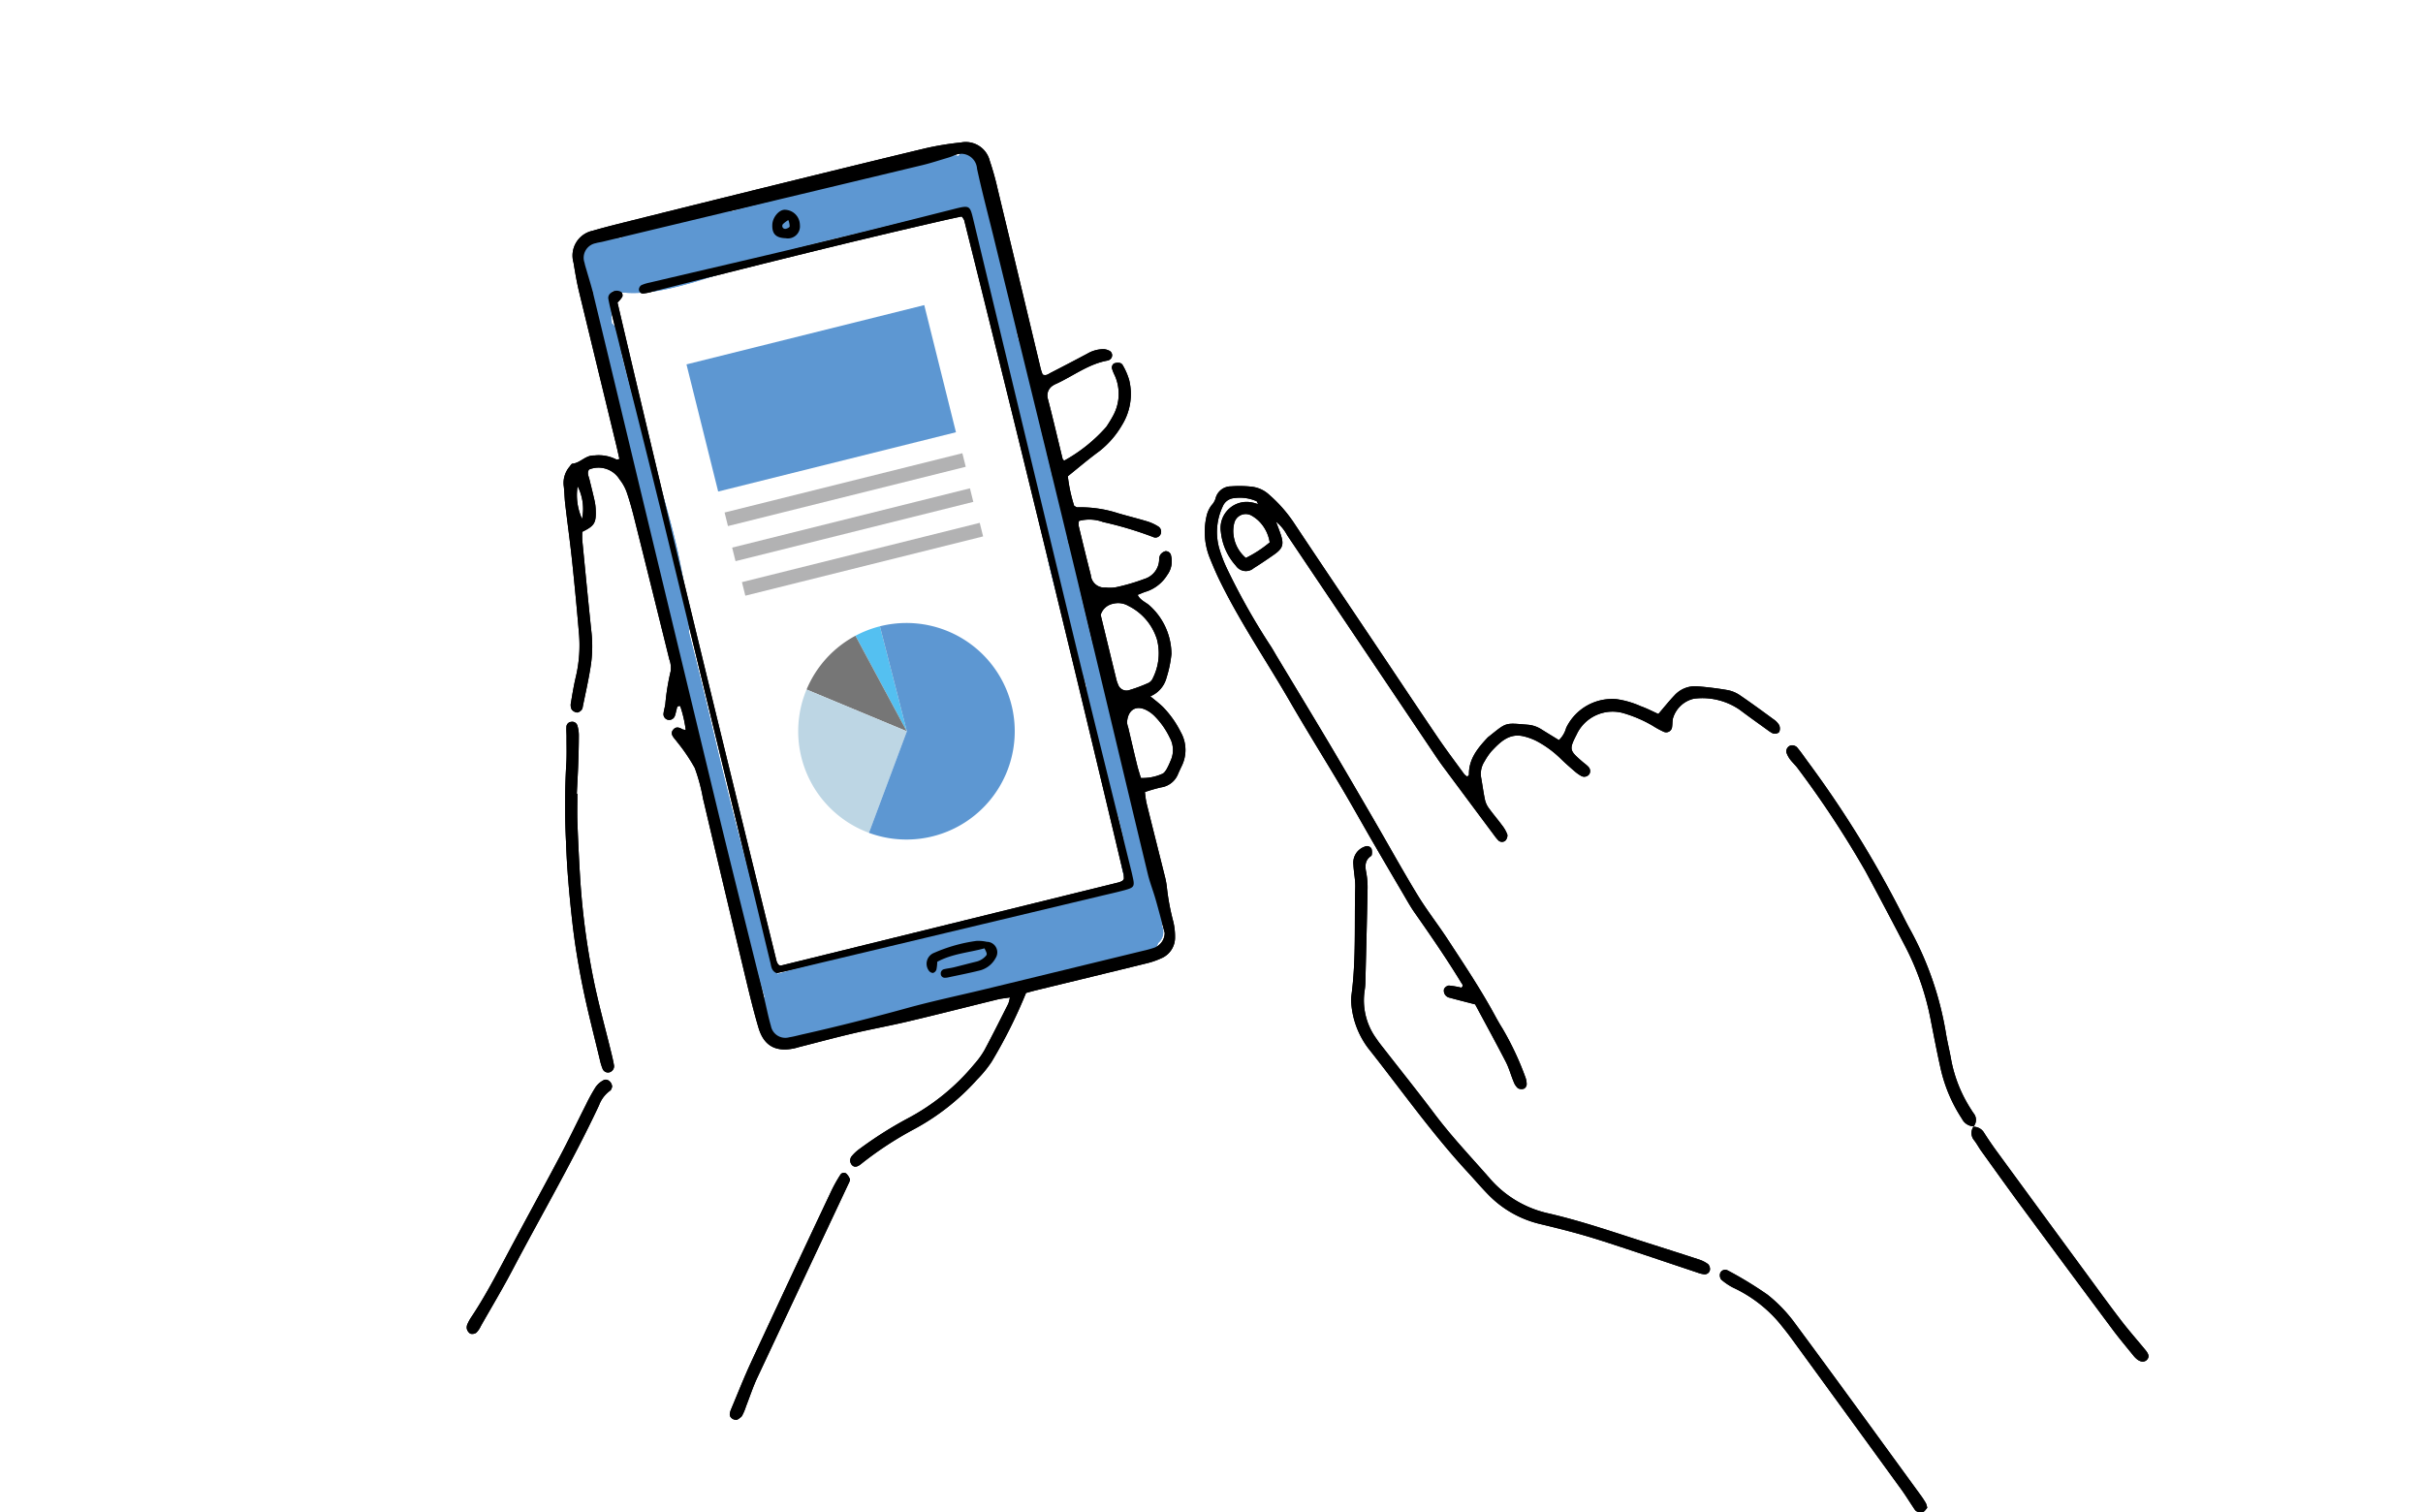 <svg xmlns="http://www.w3.org/2000/svg" xmlns:xlink="http://www.w3.org/1999/xlink" width="290" height="181" viewBox="0 0 290 181">
  <defs>
    <clipPath id="clip-path">
      <rect id="長方形_812" data-name="長方形 812" width="201.297" height="163.967" fill="none"/>
    </clipPath>
  </defs>
  <g id="グループ_951" data-name="グループ 951" transform="translate(-587 3951)">
    <g id="グループ_937" data-name="グループ 937">
      <rect id="長方形_907" data-name="長方形 907" width="290" height="181" transform="translate(587 -3951)" fill="#fff"/>
      <g id="グループ_932" data-name="グループ 932" transform="translate(63.5 77.017)">
        <g id="グループ_931" data-name="グループ 931" transform="translate(-8.002 -6373.112)">
          <g id="グループ_859" data-name="グループ 859" transform="translate(587.354 2362.128)">
            <g id="グループ_858" data-name="グループ 858" transform="translate(0 0)" clip-path="url(#clip-path)">
              <path id="パス_2821" data-name="パス 2821" d="M150.795,99.32a19.578,19.578,0,0,0-.935-5.982c-.408-1.546-.9-3.066-1.341-4.6-.6-2.111-.989-4.291-1.5-6.425-.962-3.984-1.83-7.979-2.967-11.912a1.077,1.077,0,0,0-.084-.289q-.293-1-.611-1.992c-.34-1.055-.688-2.107-1.035-3.16-.737-3.4-1.732-6.753-1.926-10.235a1.111,1.111,0,0,0-.8-1.034c-.043-.274-.088-.547-.13-.821a1.2,1.2,0,0,0,.04-.65c-.033-.167-.068-.334-.1-.5a.982.982,0,0,0,.412-1.194,31.922,31.922,0,0,1-1.407-4.114.921.921,0,0,0-.721-.8c-.187-.922-.4-1.837-.639-2.748a1.078,1.078,0,0,0-.047-.568c-1.358-3.97-1.337-8.239-2.6-12.233a1.077,1.077,0,0,0-.773-.754q-.124-.577-.268-1.151a1.157,1.157,0,0,0,.1-.482,48.382,48.382,0,0,0-.552-6.721,27.569,27.569,0,0,0-1.681-6.734,1.2,1.2,0,0,0-1.176-.833c0-.027,0-.055,0-.083-.006-.078-.016-.156-.027-.233-.24-2.076-.378-4.156-1.59-5.943a1.209,1.209,0,0,0-2.01.055,7.083,7.083,0,0,0-2.767-.137,29.608,29.608,0,0,0-4.281.812c-3.174.807-6.279,1.878-9.384,2.912-2.471.824-4.922,1.538-7.45,2.149-1.078.26-2.144.561-3.206.879-4.258-.068-8.5,1.542-12.525,2.732a1.694,1.694,0,0,0-.773.462c-.1,0-.2,0-.3,0-.234-.006-.468-.025-.7-.05a2.8,2.8,0,0,0-.3-.056c-.147-.03-.291-.07-.435-.111a1.541,1.541,0,0,0-1.813.677,1.637,1.637,0,0,0-.963.226,1.714,1.714,0,0,0-.612,2.333c.277.419.537.848.779,1.289.076.138.146.279.215.422a9.064,9.064,0,0,0,.468,1.212,1.289,1.289,0,0,0,.359.453c-.01.049-.018.1-.024.148a20.072,20.072,0,0,0-.049,3.509,1.037,1.037,0,0,0-.154.934c.179.643.334,1.291.5,1.934.3,1.781.719,3.544,1.146,5.253.978,3.912,2.17,7.764,3.13,11.681,1.474,6.017,3.095,11.994,4.664,17.985.011.361.019.722.02,1.085a1.037,1.037,0,0,0,.5.929c.9,3.452,1.767,6.91,2.575,10.385q3.6,15.466,8.221,30.67a1.128,1.128,0,0,0-.738.325,1.148,1.148,0,0,0,0,1.608q.1.1.2.212a1.186,1.186,0,0,0,.459.658.867.867,0,0,0,.02.577,2.384,2.384,0,0,0,.886,1.133c.02.015.043.027.064.041a1.112,1.112,0,0,0,.817,1.081,1.167,1.167,0,0,0,1.349-.634,2.2,2.2,0,0,0,.381-.036,177.984,177.984,0,0,0,17.213-4.53,1.35,1.35,0,0,0,.845.207,79.867,79.867,0,0,0,21.555-5.5,12.118,12.118,0,0,0,1.9-.39,1.115,1.115,0,0,0,1.457-.122,4.973,4.973,0,0,0,.674-1.178c.037-.031.073-.064.108-.1a1.732,1.732,0,0,0,.331-1.925m-46.01,5.742q-4.015-13.5-7.259-27.2c-1.076-4.558-2.155-9.108-3.332-13.64-.495-11.535-5.431-22.256-8.11-33.394a16.007,16.007,0,0,0-.655-2.966,1.152,1.152,0,0,0-.476-.645,19.763,19.763,0,0,1,.03-3.681.828.828,0,0,0,0-.2l.024-.02c3.154.657,6.492-.114,9.528-.979,3.5-1,6.868-2.367,10.333-3.456,3.71-1.166,7.554-2,11.331-2.916,3.719-.9,7.45-1.791,11.216-2.48.026,0,.051-.013.077-.019.115,5.8,2.884,11.3,4.039,16.923.7,3.39,1.595,6.693,2.537,10.024a44.872,44.872,0,0,1,1.987,10.156,1.09,1.09,0,0,0,.434.854c.554,4.94,2.132,9.679,3.708,14.417.173.829.33,1.661.456,2.5a.969.969,0,0,0,.6.716q.262.815.512,1.632a11.152,11.152,0,0,0,.944,5.122c.613,1.8.637,3.7,1.414,5.468a1.237,1.237,0,0,0,.077.145,1.187,1.187,0,0,0,.025.449,20.859,20.859,0,0,0,1.2,4.061,1.216,1.216,0,0,0,.147.238c.205.932.415,1.862.659,2.783a1.09,1.09,0,0,0-.42.844,11.193,11.193,0,0,0,.826,4.6c-13.833,4-28.015,6.658-41.846,10.669" transform="translate(-67.571 -5.539)" fill="#5d97d2" fill-rule="evenodd"/>
              <path id="パス_2822" data-name="パス 2822" d="M126.724,101.8a59.923,59.923,0,0,1-4.122,8.242,14.1,14.1,0,0,1-1.721,2.106,27.715,27.715,0,0,1-7.508,5.933,41.776,41.776,0,0,0-6.421,4.211c-.432.341-.737.385-1,.169a.813.813,0,0,1-.065-1.152,5.073,5.073,0,0,1,.938-.859,46.983,46.983,0,0,1,5.677-3.6,26.235,26.235,0,0,0,8.032-6.529,9.813,9.813,0,0,0,1.218-1.682c.985-1.834,1.913-3.7,2.852-5.557a4.12,4.12,0,0,0,.188-.74c-.566.09-1.031.129-1.479.238-3.527.863-7.044,1.764-10.576,2.6-2.232.531-4.493.943-6.727,1.465-2.131.5-4.245,1.07-6.366,1.61-.259.066-.513.154-.774.2-2.157.419-3.538-.361-4.166-2.484-.56-1.893-1.03-3.815-1.49-5.736q-2.423-10.125-4.811-20.26c-.111-.467-.218-.936-.335-1.4a21.538,21.538,0,0,0-.992-3.7,21.267,21.267,0,0,0-2.145-3.157c-.092-.131-.2-.248-.3-.375-.238-.305-.453-.628-.167-1.008.333-.442.727-.333,1.13-.091a1.585,1.585,0,0,0,.4.082,14.6,14.6,0,0,0-.659-2.859c-.416-.055-.378.221-.433.4-.078.253-.11.523-.207.767a.718.718,0,0,1-.9.458.691.691,0,0,1-.455-.763c.045-.369.158-.729.212-1.1a27.543,27.543,0,0,1,.64-3.944,2.92,2.92,0,0,0-.161-1.4q-2.072-8.4-4.173-16.788c-.272-1.085-.564-2.17-.928-3.227a5.329,5.329,0,0,0-.85-1.525,2.966,2.966,0,0,0-3.655-1.19c-.281.407-.048.8.048,1.2.213.881.442,1.758.634,2.643a6.166,6.166,0,0,1,.116,1.114c.046,1.446-.175,1.8-1.609,2.5a10.153,10.153,0,0,0,0,1.031c.363,3.721.722,7.443,1.114,11.161a15.637,15.637,0,0,1-.152,4.151c-.247,1.528-.59,3.04-.9,4.558a.868.868,0,0,1-.165.442c-.145.138-.37.3-.537.281a.958.958,0,0,1-.634-.367,1.205,1.205,0,0,1-.09-.766c.175-1.053.346-2.109.594-3.146a16.464,16.464,0,0,0,.367-5.253q-.366-4.312-.819-8.615c-.242-2.282-.56-4.557-.826-6.837-.087-.742-.087-1.494-.184-2.235a3.009,3.009,0,0,1,.725-2.22c.093-.128.208-.326.326-.336.962-.085,1.562-1.034,2.62-.983a4.606,4.606,0,0,1,2.621.469c.059.041.186-.017.387-.041-.128-.563-.248-1.123-.383-1.68q-2.23-9.184-4.456-18.368c-.274-1.141-.466-2.3-.659-3.461a3.041,3.041,0,0,1,2.305-3.82c1.588-.463,3.2-.854,4.8-1.255q7.07-1.766,14.144-3.513c6.946-1.71,13.892-3.422,20.848-5.091a34.822,34.822,0,0,1,4.264-.7,2.965,2.965,0,0,1,3.46,2.2,33.088,33.088,0,0,1,.948,3.391q2.587,10.745,5.151,21.5a6.76,6.76,0,0,0,.235.683c.431.178.684-.071.949-.206q2.21-1.133,4.4-2.3a3.83,3.83,0,0,1,1.986-.534,1.716,1.716,0,0,1,.736.242.618.618,0,0,1,.011.967.84.84,0,0,1-.279.148c-2.324.4-4.168,1.874-6.248,2.816a1.579,1.579,0,0,0-.282.151,1.4,1.4,0,0,0-.651,1.635c.619,2.376,1.172,4.77,1.758,7.155.022.088.123.155.187.232a18.807,18.807,0,0,0,5.044-4.045c.3-.443.579-.9.832-1.369a5.43,5.43,0,0,0,.185-4.782,4.8,4.8,0,0,1-.348-.884.637.637,0,0,1,.233-.545,1.3,1.3,0,0,1,.735-.069.569.569,0,0,1,.352.3,7.882,7.882,0,0,1,.751,1.747,7.051,7.051,0,0,1-.863,5.391,10.915,10.915,0,0,1-2.709,3.119c-1.29.942-2.508,1.984-3.772,3a18.474,18.474,0,0,0,.764,3.547c.18.089.275.179.365.174a14.536,14.536,0,0,1,4.885.706c1.178.346,2.373.636,3.547.995a5.617,5.617,0,0,1,1.29.607.733.733,0,0,1,.2,1,.663.663,0,0,1-.851.24,43.073,43.073,0,0,0-5.977-1.788,4.757,4.757,0,0,0-2.89-.132,1.944,1.944,0,0,0-.036.581c.474,1.972.953,3.944,1.457,5.909a1.62,1.62,0,0,0,1.774,1.479,4.159,4.159,0,0,0,1.276-.04,23.891,23.891,0,0,0,3.374-.992,2.484,2.484,0,0,0,1.753-2.27,1.114,1.114,0,0,1,.139-.611,1.084,1.084,0,0,1,.607-.434.634.634,0,0,1,.683.551,2.742,2.742,0,0,1-.455,2.287,4.683,4.683,0,0,1-2.449,1.97c-.354.1-.69.262-1.1.419.294.607.865.831,1.311,1.178a7.848,7.848,0,0,1,2.734,5.891,13.645,13.645,0,0,1-.578,2.807A3.318,3.318,0,0,1,141.6,66.3c.56.469,1.07.841,1.514,1.28a11.953,11.953,0,0,1,2.121,2.991,4.347,4.347,0,0,1,.089,4.139c-.138.29-.273.58-.4.874a2.578,2.578,0,0,1-2.036,1.614,19.539,19.539,0,0,0-1.934.556,12.381,12.381,0,0,0,.178,1.276c.731,2.954,1.481,5.9,2.216,8.857a9.01,9.01,0,0,1,.231,1.258,27.312,27.312,0,0,0,.76,4.09,7.62,7.62,0,0,1,.218,1.9,2.685,2.685,0,0,1-1.671,2.527,9.516,9.516,0,0,1-1.814.615c-4.354,1.073-8.714,2.125-13.072,3.186-.462.113-.919.244-1.283.342m16.6-7.208c-.361-1.336-.708-2.676-1.089-4.007-.293-1.024-.69-2.022-.939-3.057-3.1-12.875-6.148-25.76-9.262-38.631-3.026-12.508-6.11-25-9.169-37.5-.673-2.749-1.405-5.484-2-8.25a1.906,1.906,0,0,0-2.846-1.535c-.25.1-.5.184-.758.26-.972.287-1.936.608-2.92.845Q102.738,5.51,91.13,8.275,83.575,10.084,76.021,11.9c-.259.062-.529.089-.783.168A1.773,1.773,0,0,0,73.878,14.4c.059.314.164.619.252.927.263.924.561,1.84.787,2.773q2.747,11.367,5.471,22.738,4.747,19.7,9.506,39.4c1.778,7.315,3.62,14.615,5.429,21.922.3,1.192.521,2.4.864,3.581a1.752,1.752,0,0,0,2.2,1.366c.527-.078,1.043-.225,1.564-.343,4.22-.949,8.408-2.016,12.579-3.164,3.087-.849,6.227-1.506,9.341-2.26q9.419-2.282,18.834-4.579a12.985,12.985,0,0,0,1.386-.383,1.885,1.885,0,0,0,1.23-1.781m-7.664-38.042c.622,2.562,1.247,5.145,1.878,7.726a3.356,3.356,0,0,0,.206.6,1.058,1.058,0,0,0,1.283.693,18.5,18.5,0,0,0,2.378-.887,1.131,1.131,0,0,0,.512-.584,6.6,6.6,0,0,0,.475-4.631,6.691,6.691,0,0,0-3.42-4,2.425,2.425,0,0,0-1.829-.253,1.938,1.938,0,0,0-1.483,1.332m4.808,19.522a5.657,5.657,0,0,0,2.528-.48c.218-.063.41-.333.543-.55a8.653,8.653,0,0,0,.479-1.012,3.052,3.052,0,0,0-.085-2.769,9.42,9.42,0,0,0-1.831-2.606,3.852,3.852,0,0,0-1.171-.8c-1.2-.487-2.025.2-2.116,1.546a2.231,2.231,0,0,0,.139.621c.355,1.506.7,3.014,1.071,4.518.124.51.291,1.009.444,1.534M73.053,41.149a6.862,6.862,0,0,0,.533,3.916,5.975,5.975,0,0,0-.533-3.916" transform="translate(-59.773 0.004)" fill-rule="evenodd"/>
              <path id="パス_2823" data-name="パス 2823" d="M74.006,435.722c0,1.175-.035,2.35.008,3.522q.116,3.2.311,6.393A89.666,89.666,0,0,0,75.951,458c.582,2.873,1.376,5.7,2.07,8.552.139.569.281,1.139.374,1.717a.762.762,0,0,1-.624.807.7.7,0,0,1-.757-.464,6.3,6.3,0,0,1-.322-1.069c-.693-2.9-1.453-5.8-2.048-8.722-.52-2.558-.949-5.145-1.242-7.738-.358-3.179-.648-6.374-.754-9.57a85.271,85.271,0,0,1,.015-9.116c.086-1.168.038-2.347.045-3.52,0-.373-.037-.747-.014-1.119a.62.62,0,0,1,.58-.645.641.641,0,0,1,.739.469,4.069,4.069,0,0,1,.167,1.1c0,1.174-.033,2.347-.075,3.52s-.111,2.344-.168,3.515l.069,0" transform="translate(-60.753 -357.754)" fill-rule="evenodd"/>
              <path id="パス_2824" data-name="パス 2824" d="M17.408,691.672c-.043.085-.086.349-.235.442a3.758,3.758,0,0,0-1.334,1.764c-3.16,6.727-6.909,13.144-10.366,19.714-1.192,2.268-2.512,4.468-3.778,6.7a2.7,2.7,0,0,1-.535.786.846.846,0,0,1-.725.119.966.966,0,0,1-.418-.6,1.006,1.006,0,0,1,.11-.614,5.692,5.692,0,0,1,.475-.833c1.48-2.229,2.735-4.586,3.988-6.945,2.18-4.105,4.422-8.177,6.6-12.283,1.075-2.028,2.059-4.1,3.1-6.152a21.093,21.093,0,0,1,1.161-2.1,2.631,2.631,0,0,1,.943-.811c.428-.228,1.014.211,1.018.818" transform="translate(0 -578.615)" fill-rule="evenodd"/>
              <path id="パス_2825" data-name="パス 2825" d="M194.74,789.056c-.553-.025-.867-.381-.808-.759a1.988,1.988,0,0,1,.126-.458c.808-1.918,1.567-3.859,2.443-5.745q4.755-10.242,9.581-20.45a17.652,17.652,0,0,1,1.092-1.947.486.486,0,0,1,.713-.11,1.929,1.929,0,0,1,.412.635c.038.077-.012.21-.048.308-.056.149-.135.29-.2.435q-5.422,11.52-10.834,23.044c-.519,1.11-.9,2.284-1.348,3.426a6.193,6.193,0,0,1-.5,1.172,1.909,1.909,0,0,1-.625.448" transform="translate(-162.434 -636.147)" fill-rule="evenodd"/>
              <path id="パス_2826" data-name="パス 2826" d="M105.5,58.986c6.174,26.382,12.6,52.624,19.051,78.861a1.6,1.6,0,0,0,.208.385.942.942,0,0,0,.17.1.307.307,0,0,0,.155.01q20.222-4.977,40.441-9.96a1.9,1.9,0,0,0,.431-.2c.041-.022.063-.08.15-.2a2.731,2.731,0,0,0-.032-.546q-9.3-39.2-19.074-78.287a1.939,1.939,0,0,0-.306-.46c-.658.143-1.328.283-1.995.435-11.716,2.67-23.363,5.619-35.012,8.566a6.119,6.119,0,0,1-1.093.215.476.476,0,0,1-.529-.477.671.671,0,0,1,.288-.512,5.068,5.068,0,0,1,1.061-.324c6.705-1.579,13.419-3.124,20.115-4.738,5.4-1.3,10.779-2.676,16.163-4.034,2.039-.515,1.981-.48,2.449,1.465q6.007,25,12.035,50c2.249,9.29,4.566,18.563,6.852,27.845.051.208.093.417.141.626.251,1.1.175,1.251-.958,1.56-.979.266-1.971.483-2.958.718q-18.542,4.429-37.084,8.854c-.567.136-1.138.256-1.63.365-.622-.281-.63-.805-.739-1.254-.646-2.645-1.271-5.3-1.911-7.943q-5.374-22.186-10.76-44.37c-2.117-8.662-4.314-17.306-6.472-25.958-.09-.362-.166-.728-.237-1.1a.719.719,0,0,1,.352-.82,1.008,1.008,0,0,1,1.189-.072.6.6,0,0,1,.121.556,3.343,3.343,0,0,1-.583.7" transform="translate(-87.448 -39.817)" fill-rule="evenodd"/>
              <path id="パス_2827" data-name="パス 2827" d="M346.025,589.346c-1.858.515-3.846.634-5.655,1.614a5,5,0,0,1-.1.936.63.63,0,0,1-.4.4.642.642,0,0,1-.511-.283,1.4,1.4,0,0,1,.63-2.124,18.912,18.912,0,0,1,5.061-1.429,4.661,4.661,0,0,1,1.25.106,1.261,1.261,0,0,1,1.069,1.923,3,3,0,0,1-1.815,1.484c-1.292.327-2.6.579-3.908.859a1.433,1.433,0,0,1-.317.035.475.475,0,0,1-.537-.461.519.519,0,0,1,.446-.571c.363-.085.737-.122,1.1-.21.881-.215,1.757-.454,2.638-.668a2.23,2.23,0,0,0,1.221-.713c.154-.181.137-.3-.178-.9" transform="translate(-284.046 -492.882)" fill-rule="evenodd"/>
              <path id="パス_2828" data-name="パス 2828" d="M226.887,53.106c-1.185-.035-1.665-.523-1.613-1.637.041-.88.809-1.787,1.5-1.77a1.835,1.835,0,0,1,1.8,1.821,1.441,1.441,0,0,1-1.69,1.586m.3-2.172a3.734,3.734,0,0,0-.6.447.346.346,0,0,0,.29.6c.179-.035.448-.158.478-.289a2.083,2.083,0,0,0-.164-.762" transform="translate(-188.69 -41.627)" fill-rule="evenodd"/>
              <path id="パス_2829" data-name="パス 2829" d="M552.565,257.488c.249.675.42,1.107.567,1.547.409,1.216.258,1.687-.823,2.441-.788.55-1.585,1.091-2.4,1.6a1.439,1.439,0,0,1-2.134-.282,7.106,7.106,0,0,1-1.8-4.036,3.123,3.123,0,0,1,3.8-3.525c.2.033.385.105.653.18-.1-.184-.121-.31-.191-.346a4.859,4.859,0,0,0-2.655-.37,1.6,1.6,0,0,0-1.378.974,7.2,7.2,0,0,0-.442,4.991,16.558,16.558,0,0,0,1.044,2.681,80.073,80.073,0,0,0,5.039,8.925c.3.444.552.914.828,1.372,2.094,3.478,4.2,6.947,6.276,10.436,1.828,3.077,3.625,6.172,5.424,9.266,1.717,2.955,3.367,5.95,5.146,8.868,1.11,1.822,2.439,3.51,3.608,5.3,1.957,2.994,3.947,5.968,5.654,9.118.279.516.571,1.027.884,1.524a35.406,35.406,0,0,1,2.729,5.788,2.479,2.479,0,0,1,.18.932.637.637,0,0,1-.315.5.91.91,0,0,1-.731-.049,1.922,1.922,0,0,1-.516-.779c-.329-.789-.548-1.629-.938-2.383-1.2-2.322-2.455-4.613-3.667-6.875-1.08-.279-2.06-.524-3.032-.792a.857.857,0,0,1-.695-1.03.776.776,0,0,1,.581-.433,10.5,10.5,0,0,1,1.5.259c.294-.267.078-.439-.013-.588-1.751-2.876-3.66-5.646-5.59-8.4-.519-.742-.958-1.54-1.418-2.322q-1.788-3.038-3.559-6.086c-1.258-2.172-2.477-4.367-3.757-6.527-2.043-3.446-4.171-6.842-6.175-10.31-2.752-4.763-5.858-9.32-8.3-14.259-.5-1-.941-2.035-1.356-3.075a8.372,8.372,0,0,1-.291-5.043,3.377,3.377,0,0,1,.551-1.125,2.166,2.166,0,0,0,.478-.79,1.9,1.9,0,0,1,1.868-1.478,13.378,13.378,0,0,1,2.4.036,3.677,3.677,0,0,1,2.154.97,16.8,16.8,0,0,1,2.867,3.22c3.254,4.894,6.541,9.766,9.813,14.648,2.5,3.728,4.98,7.467,7.5,11.181,1.019,1.5,2.115,2.951,3.185,4.418a1.536,1.536,0,0,0,.355.269c.083-.1.193-.173.191-.242-.033-1.879,1.067-3.183,2.247-4.445a1,1,0,0,1,.125-.1c2.164-1.721,1.868-1.656,4.648-1.426a3.569,3.569,0,0,1,1.65.551c.677.426,1.363.84,2.1,1.294a3.173,3.173,0,0,0,.865-1.462,6.106,6.106,0,0,1,6.016-3.444,10.774,10.774,0,0,1,2.906.843c.742.264,1.447.633,2.114.932.667-.776,1.259-1.524,1.913-2.211a3.336,3.336,0,0,1,2.74-1.1c1.22.1,2.44.247,3.644.458a3.907,3.907,0,0,1,1.465.613c1.369.929,2.7,1.911,4.038,2.889a2.241,2.241,0,0,1,.66.686,1.081,1.081,0,0,1,.031.747c-.075.252-.571.35-.853.209a3.945,3.945,0,0,1-.534-.343c-1.125-.814-2.261-1.614-3.368-2.451a7.882,7.882,0,0,0-5.483-1.326,3.4,3.4,0,0,0-2.52,2.405c-.065.308-.04.633-.086.947a.716.716,0,0,1-1.064.58,10.963,10.963,0,0,1-1.261-.693,15.44,15.44,0,0,0-3.517-1.511,4.752,4.752,0,0,0-5.525,2.424c-.02.049-.045.1-.069.144-.9,1.774-.877,1.879.665,3.216.241.21.511.392.731.623a.735.735,0,0,1,.133.887.744.744,0,0,1-1,.209,4.718,4.718,0,0,1-.777-.556c-.565-.49-1.131-.982-1.664-1.506a12.539,12.539,0,0,0-2.833-2.079,6.877,6.877,0,0,0-1.482-.56c-1.8-.485-2.906.641-3.979,1.78a7.565,7.565,0,0,0-.809,1.191,2.716,2.716,0,0,0-.4,1.993c.159.89.273,1.79.466,2.673a2.762,2.762,0,0,0,.485.987c.5.691,1.061,1.34,1.567,2.028a4.043,4.043,0,0,1,.616,1.1.94.94,0,0,1-.235.7.622.622,0,0,1-.868-.044,5.861,5.861,0,0,1-.5-.618q-3.064-4.108-6.12-8.223c-.477-.643-.919-1.313-1.366-1.978q-8.629-12.836-17.259-25.672a5.4,5.4,0,0,0-1.362-1.653m-.737,2.5a4.568,4.568,0,0,0-1.13-2.378,4.193,4.193,0,0,0-.975-.79,1.414,1.414,0,0,0-2.142.867,3.821,3.821,0,0,0-.064,1.563,4.25,4.25,0,0,0,1.455,2.6,14.093,14.093,0,0,0,2.856-1.863" transform="translate(-455.703 -212.113)" fill-rule="evenodd"/>
              <path id="パス_2830" data-name="パス 2830" d="M651.835,537.151c.017-.218.023-.378.044-.537.578-4.305.336-8.64.46-12.962.026-.9-.182-1.806-.221-2.711a2.023,2.023,0,0,1,1.335-2.147.622.622,0,0,1,.836.247,1.644,1.644,0,0,1,.022.741.2.2,0,0,1-.088.129c-.745.507-.725,1.2-.567,1.987a9.673,9.673,0,0,1,.154,2.07c-.069,3.632-.165,7.263-.257,10.9a7.707,7.707,0,0,1-.088,1.118,7.78,7.78,0,0,0,1.386,5.758c.323.489.7.945,1.06,1.408,1.968,2.53,3.975,5.031,5.9,7.594,2.023,2.7,4.34,5.137,6.557,7.664a12.949,12.949,0,0,0,7,4.247c4.062.931,8,2.3,11.965,3.565,2.034.648,4.07,1.293,6.1,1.96a3.862,3.862,0,0,1,1.132.566.859.859,0,0,1,.224.7.636.636,0,0,1-.711.514,3.2,3.2,0,0,1-.767-.193c-2.885-.963-5.766-1.938-8.654-2.892-1.672-.553-3.345-1.108-5.037-1.595s-3.4-.91-5.117-1.321a12.7,12.7,0,0,1-6.2-3.483c-.861-.874-1.655-1.813-2.489-2.715-4.326-4.675-7.985-9.884-11.933-14.863a10.175,10.175,0,0,1-2.039-5.748" transform="translate(-545.985 -434.49)" fill-rule="evenodd"/>
              <path id="パス_2831" data-name="パス 2831" d="M995.026,490a1.618,1.618,0,0,1-1.408-.9,18.214,18.214,0,0,1-2.517-5.854c-.45-1.977-.83-3.97-1.222-5.96a32.061,32.061,0,0,0-2.943-8.607q-2.395-4.62-4.863-9.2a118.586,118.586,0,0,0-8.091-12.3c-.277-.389-.646-.711-.935-1.094a3.009,3.009,0,0,1-.443-.834.742.742,0,0,1,.557-.848.882.882,0,0,1,.7.219c.482.566.9,1.185,1.341,1.786A128.6,128.6,0,0,1,986.4,464.5c.336.668.672,1.335,1.036,1.988A39.013,39.013,0,0,1,991.721,479c.171,1,.419,1.985.594,2.983a16.561,16.561,0,0,0,2.43,6.052,4.74,4.74,0,0,0,.264.4,1.239,1.239,0,0,1-.036,1.619Z" transform="translate(-814.647 -372.229)" fill-rule="evenodd"/>
              <path id="パス_2832" data-name="パス 2832" d="M948.5,859.431c-.155.164-.3.432-.511.508a1.113,1.113,0,0,1-.749-.079c-.172-.076-.289-.3-.407-.472-.477-.708-.92-1.44-1.421-2.13q-6.59-9.079-13.2-18.144c-.471-.647-.979-1.269-1.484-1.89a16.1,16.1,0,0,0-5.446-4.134,7.345,7.345,0,0,1-1.443-.974.879.879,0,0,1-.136-.721.641.641,0,0,1,.905-.378,45.678,45.678,0,0,1,4.778,2.911,17.545,17.545,0,0,1,3.31,3.457c5.054,6.827,10.035,13.708,15.039,20.571a10.865,10.865,0,0,1,.61.939,2.559,2.559,0,0,1,.153.535" transform="translate(-773.687 -696.007)" fill-rule="evenodd"/>
              <path id="パス_2833" data-name="パス 2833" d="M1109.33,725.3a1.468,1.468,0,0,1,1.315.759q.733,1.146,1.537,2.246,5.247,7.175,10.509,14.337c1.422,1.937,2.83,3.884,4.289,5.792.939,1.228,1.962,2.391,2.947,3.584.412.5.474.817.221,1.128-.3.364-.8.343-1.273-.061a2.659,2.659,0,0,1-.337-.34c-.838-1.038-1.7-2.055-2.5-3.124q-5.549-7.45-11.062-14.926c-1.584-2.148-3.133-4.322-4.691-6.489-.311-.433-.556-.917-.891-1.33a1.336,1.336,0,0,1-.014-1.627l-.052.051" transform="translate(-929.003 -607.48)" fill-rule="evenodd"/>
            </g>
          </g>
          <path id="パス_2815" data-name="パス 2815" d="M3.209,12.974,3.118,0A12.973,12.973,0,0,0,0,.389l3.188,12.57Z" transform="translate(633.791 2420.807) rotate(-14)" fill="#54c0f1"/>
          <path id="パス_2816" data-name="パス 2816" d="M7.233,0A12.969,12.969,0,0,0,0,4.83l10.421,7.74Z" transform="translate(626.867 2422.934) rotate(-14)" fill="#767676"/>
          <path id="パス_2817" data-name="パス 2817" d="M.021.017v0L0,0,.009.035Z" transform="translate(640.019 2432.609) rotate(-14)" fill="#5d97d2"/>
          <path id="パス_2818" data-name="パス 2818" d="M12.985,7.74,2.564,0a12.96,12.96,0,0,0,3.1,18.448L12.993,7.775Z" transform="translate(625.548 2428.24) rotate(-14)" fill="#bdd6e4"/>
          <path id="パス_2819" data-name="パス 2819" d="M7.3,0H7.253l.091,12.974h0l.207-.3-.207.3.362.269-.362-.269h0v0l-.012.017.116.457-.116-.457L0,23.668A12.959,12.959,0,1,0,7.3,0" transform="translate(629.778 2421.807) rotate(-14)" fill="#5d97d2"/>
          <path id="パス_2820" data-name="パス 2820" d="M0,0V0H0Z" transform="translate(640.043 2432.619) rotate(-14)" fill="#5d97d2"/>
          <rect id="長方形_813" data-name="長方形 813" width="29.33" height="15.683" transform="translate(613.664 2388.706) rotate(-14)" fill="#5d97d2"/>
          <rect id="長方形_814" data-name="長方形 814" width="29.33" height="1.673" transform="translate(618.225 2406.433) rotate(-14)" fill="#b2b2b3"/>
          <rect id="長方形_815" data-name="長方形 815" width="29.33" height="1.673" transform="translate(619.131 2410.633) rotate(-14)" fill="#b2b2b3"/>
          <rect id="長方形_816" data-name="長方形 816" width="29.33" height="1.673" transform="translate(620.303 2414.766) rotate(-14)" fill="#b2b2b3"/>
          <g id="グループ_879" data-name="グループ 879" transform="translate(587.354 2362.128)">
            <g id="グループ_858-2" data-name="グループ 858" transform="translate(0 0)" clip-path="url(#clip-path)">
              <path id="パス_2821-2" data-name="パス 2821" d="M150.795,99.32a19.578,19.578,0,0,0-.935-5.982c-.408-1.546-.9-3.066-1.341-4.6-.6-2.111-.989-4.291-1.5-6.425-.962-3.984-1.83-7.979-2.967-11.912a1.077,1.077,0,0,0-.084-.289q-.293-1-.611-1.992c-.34-1.055-.688-2.107-1.035-3.16-.737-3.4-1.732-6.753-1.926-10.235a1.111,1.111,0,0,0-.8-1.034c-.043-.274-.088-.547-.13-.821a1.2,1.2,0,0,0,.04-.65c-.033-.167-.068-.334-.1-.5a.982.982,0,0,0,.412-1.194,31.922,31.922,0,0,1-1.407-4.114.921.921,0,0,0-.721-.8c-.187-.922-.4-1.837-.639-2.748a1.078,1.078,0,0,0-.047-.568c-1.358-3.97-1.337-8.239-2.6-12.233a1.077,1.077,0,0,0-.773-.754q-.124-.577-.268-1.151a1.157,1.157,0,0,0,.1-.482,48.382,48.382,0,0,0-.552-6.721,27.569,27.569,0,0,0-1.681-6.734,1.2,1.2,0,0,0-1.176-.833c0-.027,0-.055,0-.083-.006-.078-.016-.156-.027-.233-.24-2.076-.378-4.156-1.59-5.943a1.209,1.209,0,0,0-2.01.055,7.083,7.083,0,0,0-2.767-.137,29.608,29.608,0,0,0-4.281.812c-3.174.807-6.279,1.878-9.384,2.912-2.471.824-4.922,1.538-7.45,2.149-1.078.26-2.144.561-3.206.879-4.258-.068-8.5,1.542-12.525,2.732a1.694,1.694,0,0,0-.773.462c-.1,0-.2,0-.3,0-.234-.006-.468-.025-.7-.05a2.8,2.8,0,0,0-.3-.056c-.147-.03-.291-.07-.435-.111a1.541,1.541,0,0,0-1.813.677,1.637,1.637,0,0,0-.963.226,1.714,1.714,0,0,0-.612,2.333c.277.419.537.848.779,1.289.076.138.146.279.215.422a9.064,9.064,0,0,0,.468,1.212,1.289,1.289,0,0,0,.359.453c-.01.049-.018.1-.024.148a20.072,20.072,0,0,0-.049,3.509,1.037,1.037,0,0,0-.154.934c.179.643.334,1.291.5,1.934.3,1.781.719,3.544,1.146,5.253.978,3.912,2.17,7.764,3.13,11.681,1.474,6.017,3.095,11.994,4.664,17.985.011.361.019.722.02,1.085a1.037,1.037,0,0,0,.5.929c.9,3.452,1.767,6.91,2.575,10.385q3.6,15.466,8.221,30.67a1.128,1.128,0,0,0-.738.325,1.148,1.148,0,0,0,0,1.608q.1.1.2.212a1.186,1.186,0,0,0,.459.658.867.867,0,0,0,.02.577,2.384,2.384,0,0,0,.886,1.133c.02.015.043.027.064.041a1.112,1.112,0,0,0,.817,1.081,1.167,1.167,0,0,0,1.349-.634,2.2,2.2,0,0,0,.381-.036,177.984,177.984,0,0,0,17.213-4.53,1.35,1.35,0,0,0,.845.207,79.867,79.867,0,0,0,21.555-5.5,12.118,12.118,0,0,0,1.9-.39,1.115,1.115,0,0,0,1.457-.122,4.973,4.973,0,0,0,.674-1.178c.037-.031.073-.064.108-.1a1.732,1.732,0,0,0,.331-1.925m-46.01,5.742q-4.015-13.5-7.259-27.2c-1.076-4.558-2.155-9.108-3.332-13.64-.495-11.535-5.431-22.256-8.11-33.394a16.007,16.007,0,0,0-.655-2.966,1.152,1.152,0,0,0-.476-.645,19.763,19.763,0,0,1,.03-3.681.828.828,0,0,0,0-.2l.024-.02c3.154.657,6.492-.114,9.528-.979,3.5-1,6.868-2.367,10.333-3.456,3.71-1.166,7.554-2,11.331-2.916,3.719-.9,7.45-1.791,11.216-2.48.026,0,.051-.013.077-.019.115,5.8,2.884,11.3,4.039,16.923.7,3.39,1.595,6.693,2.537,10.024a44.872,44.872,0,0,1,1.987,10.156,1.09,1.09,0,0,0,.434.854c.554,4.94,2.132,9.679,3.708,14.417.173.829.33,1.661.456,2.5a.969.969,0,0,0,.6.716q.262.815.512,1.632a11.152,11.152,0,0,0,.944,5.122c.613,1.8.637,3.7,1.414,5.468a1.237,1.237,0,0,0,.077.145,1.187,1.187,0,0,0,.025.449,20.859,20.859,0,0,0,1.2,4.061,1.216,1.216,0,0,0,.147.238c.205.932.415,1.862.659,2.783a1.09,1.09,0,0,0-.42.844,11.193,11.193,0,0,0,.826,4.6c-13.833,4-28.015,6.658-41.846,10.669" transform="translate(-67.571 -5.539)" fill="#5d97d2" fill-rule="evenodd"/>
              <path id="パス_2822-2" data-name="パス 2822" d="M126.724,101.8a59.923,59.923,0,0,1-4.122,8.242,14.1,14.1,0,0,1-1.721,2.106,27.715,27.715,0,0,1-7.508,5.933,41.776,41.776,0,0,0-6.421,4.211c-.432.341-.737.385-1,.169a.813.813,0,0,1-.065-1.152,5.073,5.073,0,0,1,.938-.859,46.983,46.983,0,0,1,5.677-3.6,26.235,26.235,0,0,0,8.032-6.529,9.813,9.813,0,0,0,1.218-1.682c.985-1.834,1.913-3.7,2.852-5.557a4.12,4.12,0,0,0,.188-.74c-.566.09-1.031.129-1.479.238-3.527.863-7.044,1.764-10.576,2.6-2.232.531-4.493.943-6.727,1.465-2.131.5-4.245,1.07-6.366,1.61-.259.066-.513.154-.774.2-2.157.419-3.538-.361-4.166-2.484-.56-1.893-1.03-3.815-1.49-5.736q-2.423-10.125-4.811-20.26c-.111-.467-.218-.936-.335-1.4a21.538,21.538,0,0,0-.992-3.7,21.267,21.267,0,0,0-2.145-3.157c-.092-.131-.2-.248-.3-.375-.238-.305-.453-.628-.167-1.008.333-.442.727-.333,1.13-.091a1.585,1.585,0,0,0,.4.082,14.6,14.6,0,0,0-.659-2.859c-.416-.055-.378.221-.433.4-.078.253-.11.523-.207.767a.718.718,0,0,1-.9.458.691.691,0,0,1-.455-.763c.045-.369.158-.729.212-1.1a27.543,27.543,0,0,1,.64-3.944,2.92,2.92,0,0,0-.161-1.4q-2.072-8.4-4.173-16.788c-.272-1.085-.564-2.17-.928-3.227a5.329,5.329,0,0,0-.85-1.525,2.966,2.966,0,0,0-3.655-1.19c-.281.407-.048.8.048,1.2.213.881.442,1.758.634,2.643a6.166,6.166,0,0,1,.116,1.114c.046,1.446-.175,1.8-1.609,2.5a10.153,10.153,0,0,0,0,1.031c.363,3.721.722,7.443,1.114,11.161a15.637,15.637,0,0,1-.152,4.151c-.247,1.528-.59,3.04-.9,4.558a.868.868,0,0,1-.165.442c-.145.138-.37.3-.537.281a.958.958,0,0,1-.634-.367,1.205,1.205,0,0,1-.09-.766c.175-1.053.346-2.109.594-3.146a16.464,16.464,0,0,0,.367-5.253q-.366-4.312-.819-8.615c-.242-2.282-.56-4.557-.826-6.837-.087-.742-.087-1.494-.184-2.235a3.009,3.009,0,0,1,.725-2.22c.093-.128.208-.326.326-.336.962-.085,1.562-1.034,2.62-.983a4.606,4.606,0,0,1,2.621.469c.059.041.186-.017.387-.041-.128-.563-.248-1.123-.383-1.68q-2.23-9.184-4.456-18.368c-.274-1.141-.466-2.3-.659-3.461a3.041,3.041,0,0,1,2.305-3.82c1.588-.463,3.2-.854,4.8-1.255q7.07-1.766,14.144-3.513c6.946-1.71,13.892-3.422,20.848-5.091a34.822,34.822,0,0,1,4.264-.7,2.965,2.965,0,0,1,3.46,2.2,33.088,33.088,0,0,1,.948,3.391q2.587,10.745,5.151,21.5a6.76,6.76,0,0,0,.235.683c.431.178.684-.071.949-.206q2.21-1.133,4.4-2.3a3.83,3.83,0,0,1,1.986-.534,1.716,1.716,0,0,1,.736.242.618.618,0,0,1,.011.967.84.84,0,0,1-.279.148c-2.324.4-4.168,1.874-6.248,2.816a1.579,1.579,0,0,0-.282.151,1.4,1.4,0,0,0-.651,1.635c.619,2.376,1.172,4.77,1.758,7.155.022.088.123.155.187.232a18.807,18.807,0,0,0,5.044-4.045c.3-.443.579-.9.832-1.369a5.43,5.43,0,0,0,.185-4.782,4.8,4.8,0,0,1-.348-.884.637.637,0,0,1,.233-.545,1.3,1.3,0,0,1,.735-.069.569.569,0,0,1,.352.3,7.882,7.882,0,0,1,.751,1.747,7.051,7.051,0,0,1-.863,5.391,10.915,10.915,0,0,1-2.709,3.119c-1.29.942-2.508,1.984-3.772,3a18.474,18.474,0,0,0,.764,3.547c.18.089.275.179.365.174a14.536,14.536,0,0,1,4.885.706c1.178.346,2.373.636,3.547.995a5.617,5.617,0,0,1,1.29.607.733.733,0,0,1,.2,1,.663.663,0,0,1-.851.24,43.073,43.073,0,0,0-5.977-1.788,4.757,4.757,0,0,0-2.89-.132,1.944,1.944,0,0,0-.036.581c.474,1.972.953,3.944,1.457,5.909a1.62,1.62,0,0,0,1.774,1.479,4.159,4.159,0,0,0,1.276-.04,23.891,23.891,0,0,0,3.374-.992,2.484,2.484,0,0,0,1.753-2.27,1.114,1.114,0,0,1,.139-.611,1.084,1.084,0,0,1,.607-.434.634.634,0,0,1,.683.551,2.742,2.742,0,0,1-.455,2.287,4.683,4.683,0,0,1-2.449,1.97c-.354.1-.69.262-1.1.419.294.607.865.831,1.311,1.178a7.848,7.848,0,0,1,2.734,5.891,13.645,13.645,0,0,1-.578,2.807A3.318,3.318,0,0,1,141.6,66.3c.56.469,1.07.841,1.514,1.28a11.953,11.953,0,0,1,2.121,2.991,4.347,4.347,0,0,1,.089,4.139c-.138.29-.273.58-.4.874a2.578,2.578,0,0,1-2.036,1.614,19.539,19.539,0,0,0-1.934.556,12.381,12.381,0,0,0,.178,1.276c.731,2.954,1.481,5.9,2.216,8.857a9.01,9.01,0,0,1,.231,1.258,27.312,27.312,0,0,0,.76,4.09,7.62,7.62,0,0,1,.218,1.9,2.685,2.685,0,0,1-1.671,2.527,9.516,9.516,0,0,1-1.814.615c-4.354,1.073-8.714,2.125-13.072,3.186-.462.113-.919.244-1.283.342m16.6-7.208c-.361-1.336-.708-2.676-1.089-4.007-.293-1.024-.69-2.022-.939-3.057-3.1-12.875-6.148-25.76-9.262-38.631-3.026-12.508-6.11-25-9.169-37.5-.673-2.749-1.405-5.484-2-8.25a1.906,1.906,0,0,0-2.846-1.535c-.25.1-.5.184-.758.26-.972.287-1.936.608-2.92.845Q102.738,5.51,91.13,8.275,83.575,10.084,76.021,11.9c-.259.062-.529.089-.783.168A1.773,1.773,0,0,0,73.878,14.4c.059.314.164.619.252.927.263.924.561,1.84.787,2.773q2.747,11.367,5.471,22.738,4.747,19.7,9.506,39.4c1.778,7.315,3.62,14.615,5.429,21.922.3,1.192.521,2.4.864,3.581a1.752,1.752,0,0,0,2.2,1.366c.527-.078,1.043-.225,1.564-.343,4.22-.949,8.408-2.016,12.579-3.164,3.087-.849,6.227-1.506,9.341-2.26q9.419-2.282,18.834-4.579a12.985,12.985,0,0,0,1.386-.383,1.885,1.885,0,0,0,1.23-1.781m-7.664-38.042c.622,2.562,1.247,5.145,1.878,7.726a3.356,3.356,0,0,0,.206.6,1.058,1.058,0,0,0,1.283.693,18.5,18.5,0,0,0,2.378-.887,1.131,1.131,0,0,0,.512-.584,6.6,6.6,0,0,0,.475-4.631,6.691,6.691,0,0,0-3.42-4,2.425,2.425,0,0,0-1.829-.253,1.938,1.938,0,0,0-1.483,1.332m4.808,19.522a5.657,5.657,0,0,0,2.528-.48c.218-.063.41-.333.543-.55a8.653,8.653,0,0,0,.479-1.012,3.052,3.052,0,0,0-.085-2.769,9.42,9.42,0,0,0-1.831-2.606,3.852,3.852,0,0,0-1.171-.8c-1.2-.487-2.025.2-2.116,1.546a2.231,2.231,0,0,0,.139.621c.355,1.506.7,3.014,1.071,4.518.124.51.291,1.009.444,1.534M73.053,41.149a6.862,6.862,0,0,0,.533,3.916,5.975,5.975,0,0,0-.533-3.916" transform="translate(-59.773 0.004)" fill-rule="evenodd"/>
              <path id="パス_2823-2" data-name="パス 2823" d="M74.006,435.722c0,1.175-.035,2.35.008,3.522q.116,3.2.311,6.393A89.666,89.666,0,0,0,75.951,458c.582,2.873,1.376,5.7,2.07,8.552.139.569.281,1.139.374,1.717a.762.762,0,0,1-.624.807.7.7,0,0,1-.757-.464,6.3,6.3,0,0,1-.322-1.069c-.693-2.9-1.453-5.8-2.048-8.722-.52-2.558-.949-5.145-1.242-7.738-.358-3.179-.648-6.374-.754-9.57a85.271,85.271,0,0,1,.015-9.116c.086-1.168.038-2.347.045-3.52,0-.373-.037-.747-.014-1.119a.62.62,0,0,1,.58-.645.641.641,0,0,1,.739.469,4.069,4.069,0,0,1,.167,1.1c0,1.174-.033,2.347-.075,3.52s-.111,2.344-.168,3.515l.069,0" transform="translate(-60.753 -357.754)" fill-rule="evenodd"/>
              <path id="パス_2824-2" data-name="パス 2824" d="M17.408,691.672c-.043.085-.086.349-.235.442a3.758,3.758,0,0,0-1.334,1.764c-3.16,6.727-6.909,13.144-10.366,19.714-1.192,2.268-2.512,4.468-3.778,6.7a2.7,2.7,0,0,1-.535.786.846.846,0,0,1-.725.119.966.966,0,0,1-.418-.6,1.006,1.006,0,0,1,.11-.614,5.692,5.692,0,0,1,.475-.833c1.48-2.229,2.735-4.586,3.988-6.945,2.18-4.105,4.422-8.177,6.6-12.283,1.075-2.028,2.059-4.1,3.1-6.152a21.093,21.093,0,0,1,1.161-2.1,2.631,2.631,0,0,1,.943-.811c.428-.228,1.014.211,1.018.818" transform="translate(0 -578.615)" fill-rule="evenodd"/>
              <path id="パス_2825-2" data-name="パス 2825" d="M194.74,789.056c-.553-.025-.867-.381-.808-.759a1.988,1.988,0,0,1,.126-.458c.808-1.918,1.567-3.859,2.443-5.745q4.755-10.242,9.581-20.45a17.652,17.652,0,0,1,1.092-1.947.486.486,0,0,1,.713-.11,1.929,1.929,0,0,1,.412.635c.038.077-.012.21-.048.308-.056.149-.135.29-.2.435q-5.422,11.52-10.834,23.044c-.519,1.11-.9,2.284-1.348,3.426a6.193,6.193,0,0,1-.5,1.172,1.909,1.909,0,0,1-.625.448" transform="translate(-162.434 -636.147)" fill-rule="evenodd"/>
              <path id="パス_2826-2" data-name="パス 2826" d="M105.5,58.986c6.174,26.382,12.6,52.624,19.051,78.861a1.6,1.6,0,0,0,.208.385.942.942,0,0,0,.17.1.307.307,0,0,0,.155.01q20.222-4.977,40.441-9.96a1.9,1.9,0,0,0,.431-.2c.041-.022.063-.08.15-.2a2.731,2.731,0,0,0-.032-.546q-9.3-39.2-19.074-78.287a1.939,1.939,0,0,0-.306-.46c-.658.143-1.328.283-1.995.435-11.716,2.67-23.363,5.619-35.012,8.566a6.119,6.119,0,0,1-1.093.215.476.476,0,0,1-.529-.477.671.671,0,0,1,.288-.512,5.068,5.068,0,0,1,1.061-.324c6.705-1.579,13.419-3.124,20.115-4.738,5.4-1.3,10.779-2.676,16.163-4.034,2.039-.515,1.981-.48,2.449,1.465q6.007,25,12.035,50c2.249,9.29,4.566,18.563,6.852,27.845.051.208.093.417.141.626.251,1.1.175,1.251-.958,1.56-.979.266-1.971.483-2.958.718q-18.542,4.429-37.084,8.854c-.567.136-1.138.256-1.63.365-.622-.281-.63-.805-.739-1.254-.646-2.645-1.271-5.3-1.911-7.943q-5.374-22.186-10.76-44.37c-2.117-8.662-4.314-17.306-6.472-25.958-.09-.362-.166-.728-.237-1.1a.719.719,0,0,1,.352-.82,1.008,1.008,0,0,1,1.189-.072.6.6,0,0,1,.121.556,3.343,3.343,0,0,1-.583.7" transform="translate(-87.448 -39.817)" fill-rule="evenodd"/>
              <path id="パス_2827-2" data-name="パス 2827" d="M346.025,589.346c-1.858.515-3.846.634-5.655,1.614a5,5,0,0,1-.1.936.63.63,0,0,1-.4.4.642.642,0,0,1-.511-.283,1.4,1.4,0,0,1,.63-2.124,18.912,18.912,0,0,1,5.061-1.429,4.661,4.661,0,0,1,1.25.106,1.261,1.261,0,0,1,1.069,1.923,3,3,0,0,1-1.815,1.484c-1.292.327-2.6.579-3.908.859a1.433,1.433,0,0,1-.317.035.475.475,0,0,1-.537-.461.519.519,0,0,1,.446-.571c.363-.085.737-.122,1.1-.21.881-.215,1.757-.454,2.638-.668a2.23,2.23,0,0,0,1.221-.713c.154-.181.137-.3-.178-.9" transform="translate(-284.046 -492.882)" fill-rule="evenodd"/>
              <path id="パス_2828-2" data-name="パス 2828" d="M226.887,53.106c-1.185-.035-1.665-.523-1.613-1.637.041-.88.809-1.787,1.5-1.77a1.835,1.835,0,0,1,1.8,1.821,1.441,1.441,0,0,1-1.69,1.586m.3-2.172a3.734,3.734,0,0,0-.6.447.346.346,0,0,0,.29.6c.179-.035.448-.158.478-.289a2.083,2.083,0,0,0-.164-.762" transform="translate(-188.69 -41.627)" fill-rule="evenodd"/>
              <path id="パス_2829-2" data-name="パス 2829" d="M552.565,257.488c.249.675.42,1.107.567,1.547.409,1.216.258,1.687-.823,2.441-.788.55-1.585,1.091-2.4,1.6a1.439,1.439,0,0,1-2.134-.282,7.106,7.106,0,0,1-1.8-4.036,3.123,3.123,0,0,1,3.8-3.525c.2.033.385.105.653.18-.1-.184-.121-.31-.191-.346a4.859,4.859,0,0,0-2.655-.37,1.6,1.6,0,0,0-1.378.974,7.2,7.2,0,0,0-.442,4.991,16.558,16.558,0,0,0,1.044,2.681,80.073,80.073,0,0,0,5.039,8.925c.3.444.552.914.828,1.372,2.094,3.478,4.2,6.947,6.276,10.436,1.828,3.077,3.625,6.172,5.424,9.266,1.717,2.955,3.367,5.95,5.146,8.868,1.11,1.822,2.439,3.51,3.608,5.3,1.957,2.994,3.947,5.968,5.654,9.118.279.516.571,1.027.884,1.524a35.406,35.406,0,0,1,2.729,5.788,2.479,2.479,0,0,1,.18.932.637.637,0,0,1-.315.5.91.91,0,0,1-.731-.049,1.922,1.922,0,0,1-.516-.779c-.329-.789-.548-1.629-.938-2.383-1.2-2.322-2.455-4.613-3.667-6.875-1.08-.279-2.06-.524-3.032-.792a.857.857,0,0,1-.695-1.03.776.776,0,0,1,.581-.433,10.5,10.5,0,0,1,1.5.259c.294-.267.078-.439-.013-.588-1.751-2.876-3.66-5.646-5.59-8.4-.519-.742-.958-1.54-1.418-2.322q-1.788-3.038-3.559-6.086c-1.258-2.172-2.477-4.367-3.757-6.527-2.043-3.446-4.171-6.842-6.175-10.31-2.752-4.763-5.858-9.32-8.3-14.259-.5-1-.941-2.035-1.356-3.075a8.372,8.372,0,0,1-.291-5.043,3.377,3.377,0,0,1,.551-1.125,2.166,2.166,0,0,0,.478-.79,1.9,1.9,0,0,1,1.868-1.478,13.378,13.378,0,0,1,2.4.036,3.677,3.677,0,0,1,2.154.97,16.8,16.8,0,0,1,2.867,3.22c3.254,4.894,6.541,9.766,9.813,14.648,2.5,3.728,4.98,7.467,7.5,11.181,1.019,1.5,2.115,2.951,3.185,4.418a1.536,1.536,0,0,0,.355.269c.083-.1.193-.173.191-.242-.033-1.879,1.067-3.183,2.247-4.445a1,1,0,0,1,.125-.1c2.164-1.721,1.868-1.656,4.648-1.426a3.569,3.569,0,0,1,1.65.551c.677.426,1.363.84,2.1,1.294a3.173,3.173,0,0,0,.865-1.462,6.106,6.106,0,0,1,6.016-3.444,10.774,10.774,0,0,1,2.906.843c.742.264,1.447.633,2.114.932.667-.776,1.259-1.524,1.913-2.211a3.336,3.336,0,0,1,2.74-1.1c1.22.1,2.44.247,3.644.458a3.907,3.907,0,0,1,1.465.613c1.369.929,2.7,1.911,4.038,2.889a2.241,2.241,0,0,1,.66.686,1.081,1.081,0,0,1,.031.747c-.075.252-.571.35-.853.209a3.945,3.945,0,0,1-.534-.343c-1.125-.814-2.261-1.614-3.368-2.451a7.882,7.882,0,0,0-5.483-1.326,3.4,3.4,0,0,0-2.52,2.405c-.065.308-.04.633-.086.947a.716.716,0,0,1-1.064.58,10.963,10.963,0,0,1-1.261-.693,15.44,15.44,0,0,0-3.517-1.511,4.752,4.752,0,0,0-5.525,2.424c-.02.049-.045.1-.069.144-.9,1.774-.877,1.879.665,3.216.241.21.511.392.731.623a.735.735,0,0,1,.133.887.744.744,0,0,1-1,.209,4.718,4.718,0,0,1-.777-.556c-.565-.49-1.131-.982-1.664-1.506a12.539,12.539,0,0,0-2.833-2.079,6.877,6.877,0,0,0-1.482-.56c-1.8-.485-2.906.641-3.979,1.78a7.565,7.565,0,0,0-.809,1.191,2.716,2.716,0,0,0-.4,1.993c.159.89.273,1.79.466,2.673a2.762,2.762,0,0,0,.485.987c.5.691,1.061,1.34,1.567,2.028a4.043,4.043,0,0,1,.616,1.1.94.94,0,0,1-.235.7.622.622,0,0,1-.868-.044,5.861,5.861,0,0,1-.5-.618q-3.064-4.108-6.12-8.223c-.477-.643-.919-1.313-1.366-1.978q-8.629-12.836-17.259-25.672a5.4,5.4,0,0,0-1.362-1.653m-.737,2.5a4.568,4.568,0,0,0-1.13-2.378,4.193,4.193,0,0,0-.975-.79,1.414,1.414,0,0,0-2.142.867,3.821,3.821,0,0,0-.064,1.563,4.25,4.25,0,0,0,1.455,2.6,14.093,14.093,0,0,0,2.856-1.863" transform="translate(-455.703 -212.113)" fill-rule="evenodd"/>
              <path id="パス_2830-2" data-name="パス 2830" d="M651.835,537.151c.017-.218.023-.378.044-.537.578-4.305.336-8.64.46-12.962.026-.9-.182-1.806-.221-2.711a2.023,2.023,0,0,1,1.335-2.147.622.622,0,0,1,.836.247,1.644,1.644,0,0,1,.022.741.2.2,0,0,1-.088.129c-.745.507-.725,1.2-.567,1.987a9.673,9.673,0,0,1,.154,2.07c-.069,3.632-.165,7.263-.257,10.9a7.707,7.707,0,0,1-.088,1.118,7.78,7.78,0,0,0,1.386,5.758c.323.489.7.945,1.06,1.408,1.968,2.53,3.975,5.031,5.9,7.594,2.023,2.7,4.34,5.137,6.557,7.664a12.949,12.949,0,0,0,7,4.247c4.062.931,8,2.3,11.965,3.565,2.034.648,4.07,1.293,6.1,1.96a3.862,3.862,0,0,1,1.132.566.859.859,0,0,1,.224.7.636.636,0,0,1-.711.514,3.2,3.2,0,0,1-.767-.193c-2.885-.963-5.766-1.938-8.654-2.892-1.672-.553-3.345-1.108-5.037-1.595s-3.4-.91-5.117-1.321a12.7,12.7,0,0,1-6.2-3.483c-.861-.874-1.655-1.813-2.489-2.715-4.326-4.675-7.985-9.884-11.933-14.863a10.175,10.175,0,0,1-2.039-5.748" transform="translate(-545.985 -434.49)" fill-rule="evenodd"/>
              <path id="パス_2831-2" data-name="パス 2831" d="M995.026,490a1.618,1.618,0,0,1-1.408-.9,18.214,18.214,0,0,1-2.517-5.854c-.45-1.977-.83-3.97-1.222-5.96a32.061,32.061,0,0,0-2.943-8.607q-2.395-4.62-4.863-9.2a118.586,118.586,0,0,0-8.091-12.3c-.277-.389-.646-.711-.935-1.094a3.009,3.009,0,0,1-.443-.834.742.742,0,0,1,.557-.848.882.882,0,0,1,.7.219c.482.566.9,1.185,1.341,1.786A128.6,128.6,0,0,1,986.4,464.5c.336.668.672,1.335,1.036,1.988A39.013,39.013,0,0,1,991.721,479c.171,1,.419,1.985.594,2.983a16.561,16.561,0,0,0,2.43,6.052,4.74,4.74,0,0,0,.264.4,1.239,1.239,0,0,1-.036,1.619Z" transform="translate(-814.647 -372.229)" fill-rule="evenodd"/>
              <path id="パス_2832-2" data-name="パス 2832" d="M948.5,859.431c-.155.164-.3.432-.511.508a1.113,1.113,0,0,1-.749-.079c-.172-.076-.289-.3-.407-.472-.477-.708-.92-1.44-1.421-2.13q-6.59-9.079-13.2-18.144c-.471-.647-.979-1.269-1.484-1.89a16.1,16.1,0,0,0-5.446-4.134,7.345,7.345,0,0,1-1.443-.974.879.879,0,0,1-.136-.721.641.641,0,0,1,.905-.378,45.678,45.678,0,0,1,4.778,2.911,17.545,17.545,0,0,1,3.31,3.457c5.054,6.827,10.035,13.708,15.039,20.571a10.865,10.865,0,0,1,.61.939,2.559,2.559,0,0,1,.153.535" transform="translate(-773.687 -696.007)" fill-rule="evenodd"/>
              <path id="パス_2833-2" data-name="パス 2833" d="M1109.33,725.3a1.468,1.468,0,0,1,1.315.759q.733,1.146,1.537,2.246,5.247,7.175,10.509,14.337c1.422,1.937,2.83,3.884,4.289,5.792.939,1.228,1.962,2.391,2.947,3.584.412.5.474.817.221,1.128-.3.364-.8.343-1.273-.061a2.659,2.659,0,0,1-.337-.34c-.838-1.038-1.7-2.055-2.5-3.124q-5.549-7.45-11.062-14.926c-1.584-2.148-3.133-4.322-4.691-6.489-.311-.433-.556-.917-.891-1.33a1.336,1.336,0,0,1-.014-1.627l-.052.051" transform="translate(-929.003 -607.48)" fill-rule="evenodd"/>
            </g>
          </g>
        </g>
      </g>
    </g>
  </g>
</svg>

